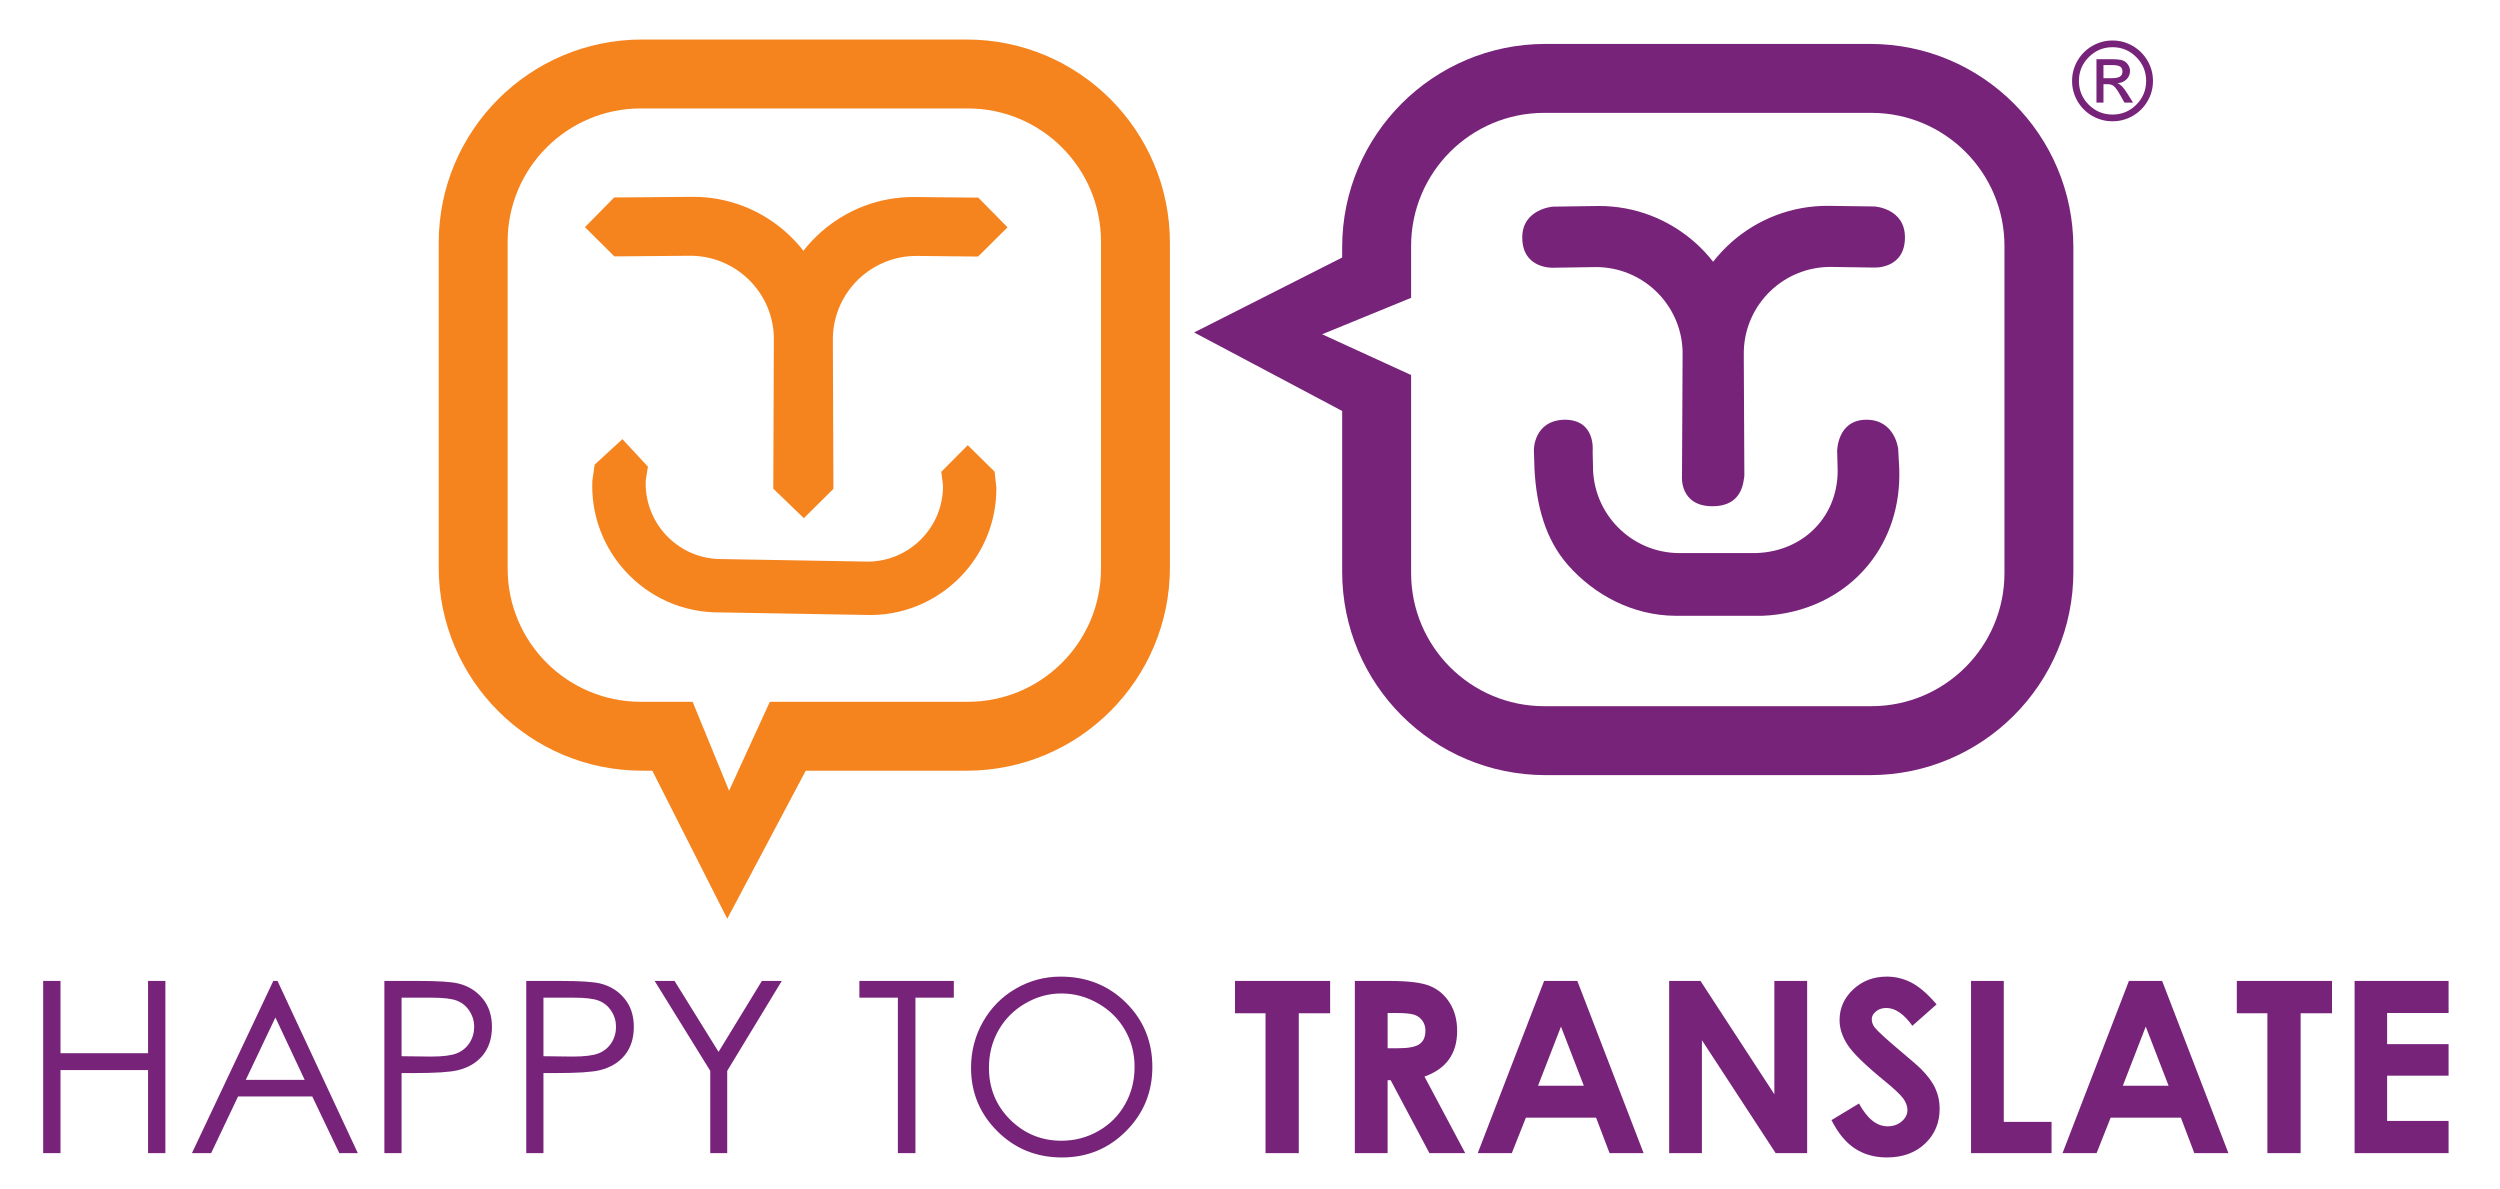 <svg xmlns="http://www.w3.org/2000/svg" xmlns:xlink="http://www.w3.org/1999/xlink" id="Layer_1" x="0px" y="0px" width="595.275px" height="283.097px" viewBox="0 0 595.275 283.097" xml:space="preserve"><g>	<g>		<g>			<g>				<path fill="#77237A" d="M445.571,26.873H367.7c-17.507,0-31.702,14.192-31.702,31.706v12.339l-21.185,8.677l21.185,9.706v47.145     c0,17.508,14.195,31.705,31.702,31.705h77.871c17.515,0,31.711-14.197,31.711-31.705V58.579     C477.282,41.065,463.086,26.873,445.571,26.873L445.571,26.873z M445.273,10.457c26.741,0,48.417,21.681,48.417,48.423v77.265     c0,26.742-21.676,48.421-48.417,48.421h-77.269c-26.746,0-48.421-21.679-48.421-48.421v-38.29l-35.25-18.695l35.25-17.839V58.88     c0-26.743,21.675-48.423,48.421-48.423H445.273z M407.91,62.324c1.339-1.713,2.841-3.301,4.465-4.736     c6.135-5.376,14.153-8.633,22.96-8.576l11.002,0.151c0,0,7.25,0.417,7.25,7.361c0,7.562-7.295,7.185-7.295,7.185l-10.296-0.152     c-11.222-0.078-20.407,8.798-20.775,19.921l-0.007,1.577l0.136,28.231c-0.222,1.493-0.477,7.256-7.555,7.256     c-7.981,0-7.294-7.218-7.294-7.218l0.142-28.251l-0.004-1.543c-0.37-11.128-9.554-20.011-20.777-19.935l-10.101,0.155     c0,0-7.295,0.334-7.295-7.227c0-6.736,7.251-7.318,7.251-7.318l10.801-0.156c8.81-0.055,16.825,3.205,22.959,8.575     C405.099,59.051,406.582,60.623,407.91,62.324L407.91,62.324z M398.979,146.63c-10.241-0.063-19.376-4.982-25.647-12.105     c-5.375-6.133-7.483-14.107-7.955-22.786l-0.146-4.586c0,0-0.087-7.045,7.333-7.218c7.472,0,6.66,7.458,6.66,7.458l0.08,3.511     c-0.08,11.431,9.137,20.753,20.55,20.793l18.45-0.014c11.407-0.435,19.72-9.109,19.243-20.53l-0.103-3.695     c0,0-0.042-7.515,6.98-7.515c6.833,0,7.554,6.963,7.554,6.963l0.243,4.481c0.362,8.798-2.223,16.84-7.381,23.16     c-6.02,7.339-15,11.663-25.224,12.084H398.979z"></path>				<path fill="#F5841F" d="M120.875,57.524v77.87c0,17.513,14.195,31.71,31.709,31.71h12.341l8.675,21.182l9.706-21.182h47.146     c17.508,0,31.705-14.197,31.705-31.71v-77.87c0-17.508-14.197-31.703-31.705-31.703h-77.868     C135.07,25.822,120.875,40.016,120.875,57.524L120.875,57.524z M104.461,57.831c0-26.742,21.678-48.423,48.42-48.423h77.268     c26.742,0,48.42,21.681,48.42,48.423v77.266c0,26.742-21.678,48.415-48.42,48.415h-38.292l-18.692,35.258l-17.842-35.258h-2.441     c-26.743,0-48.42-21.673-48.42-48.415V57.831z M207.369,146.447l-37.528-0.655c-8.928-0.369-16.758-4.621-22.013-11.023     c-4.504-5.519-7.104-12.612-6.785-20.293l0.551-3.837l6.61-6.074l6.077,6.556l-0.524,3.222     c-0.418,9.972,7.337,18.382,17.292,18.763l35.558,0.618c9.962-0.03,18.005-8.169,17.936-18.146l-0.411-3.24l6.299-6.339     l6.396,6.301l0.416,3.856c0.051,7.687-2.797,14.684-7.487,20.044C224.282,142.415,216.304,146.39,207.369,146.447     L207.369,146.447z M198.317,80.155L198.313,82l0.131,34.399l-7.036,6.98l-7.28-7.019l0.132-34.366l-0.009-2.078     c-0.456-10.638-9.282-19.091-20.039-19.015l-17.926,0.149l-7.007-6.966l6.964-7.067l18.606-0.146     c8.494-0.057,16.229,3.086,22.147,8.272c1.57,1.382,3.013,2.913,4.305,4.565c1.282-1.636,2.715-3.153,4.276-4.528     c5.915-5.186,13.653-8.329,22.144-8.269l15.217,0.146l6.963,7.066l-7.007,6.964l-14.539-0.147     C207.537,60.866,198.677,69.426,198.317,80.155L198.317,80.155z"></path>				<path fill="#77237A" d="M560.653,233.572h22.38v7.639h-14.636v7.413h14.636v7.501h-14.636v10.783h14.636v7.661h-22.38V233.572z      M10.28,233.572h4.125v17.2h20.849v-17.2h4.126v40.997h-4.126v-19.783H14.404v19.783H10.28V233.572z M66.079,233.572     L85.2,274.569h-4.407l-6.437-13.487H56.685l-6.411,13.487h-4.571l19.373-40.997H66.079z M65.576,242.27l-7.051,14.855h14.022     L65.576,242.27z M91.523,233.572h8.166c4.685,0,7.841,0.207,9.478,0.616c2.341,0.576,4.253,1.763,5.742,3.567     c1.484,1.784,2.227,4.036,2.229,6.745c0,2.73-0.726,4.988-2.175,6.771c-1.448,1.767-3.447,2.956-5.988,3.57     c-1.861,0.446-5.337,0.667-10.428,0.667H95.62v19.061h-4.097V233.572z M95.62,237.558v13.938l6.941,0.084     c2.807,0,4.858-0.249,6.159-0.753c1.3-0.521,2.325-1.345,3.067-2.48c0.743-1.151,1.114-2.436,1.116-3.847     c0-1.373-0.373-2.631-1.116-3.763c-0.742-1.149-1.729-1.97-2.956-2.45c-1.205-0.488-3.194-0.727-5.963-0.729H95.62z      M125.304,233.572h8.167c4.681,0,7.838,0.207,9.475,0.616c2.341,0.576,4.257,1.763,5.741,3.567     c1.487,1.784,2.229,4.036,2.233,6.745c0,2.73-0.727,4.988-2.176,6.771c-1.45,1.767-3.447,2.956-5.993,3.57     c-1.859,0.446-5.333,0.667-10.421,0.667h-2.93v19.061h-4.097V233.572z M129.401,237.558v13.938l6.942,0.084     c2.805,0,4.855-0.249,6.159-0.753c1.301-0.521,2.323-1.345,3.064-2.48c0.742-1.151,1.114-2.436,1.114-3.847     c0-1.373-0.372-2.631-1.114-3.763c-0.741-1.149-1.726-1.97-2.952-2.45c-1.208-0.488-3.198-0.727-5.964-0.729H129.401z      M155.879,233.572h4.738l10.48,16.892l10.312-16.892h4.737l-12.987,21.408v19.589h-4.04V254.98L155.879,233.572z      M204.624,237.558v-3.985h22.491v3.985h-9.141v37.011h-4.18v-37.011H204.624z M252.535,232.542c6.205,0,11.399,2.07,15.583,6.22     c4.177,4.142,6.27,9.242,6.27,15.3c0,5.999-2.093,11.093-6.27,15.27c-4.165,4.183-9.248,6.271-15.248,6.271     c-6.078,0-11.206-2.078-15.383-6.24c-4.184-4.166-6.273-9.2-6.273-15.108c0-3.937,0.945-7.59,2.842-10.955     c1.916-3.359,4.514-5.99,7.8-7.886C245.152,233.5,248.71,232.542,252.535,232.542L252.535,232.542z M252.73,236.555     c-3.028,0-5.901,0.788-8.613,2.373c-2.71,1.577-4.829,3.706-6.354,6.379c-1.525,2.678-2.284,5.658-2.284,8.948     c0,4.869,1.683,8.988,5.048,12.347c3.376,3.343,7.449,5.018,12.203,5.018c3.18,0,6.112-0.772,8.809-2.314     c2.711-1.539,4.819-3.649,6.328-6.327c1.522-2.675,2.286-5.649,2.286-8.917c0-3.254-0.764-6.186-2.286-8.808     c-1.508-2.639-3.634-4.75-6.384-6.326C258.729,237.343,255.816,236.558,252.73,236.555L252.73,236.555z M294.064,233.572h22.657     v7.693h-7.468v33.304h-7.916v-33.304h-7.273V233.572z M322.604,233.572h8.277c4.534,0,7.757,0.413,9.67,1.23     c1.932,0.795,3.485,2.135,4.654,4.011c1.172,1.877,1.758,4.096,1.758,6.663c0,2.694-0.652,4.952-1.95,6.77     c-1.286,1.805-3.229,3.17-5.826,4.1l9.698,18.223h-8.527l-9.223-17.358h-0.73v17.358h-7.801V233.572z M330.405,249.6h2.454     c2.491,0,4.197-0.324,5.127-0.976c0.948-0.648,1.424-1.726,1.424-3.232c0-0.891-0.231-1.662-0.697-2.314     c-0.467-0.669-1.083-1.141-1.865-1.422c-0.786-0.295-2.212-0.444-4.292-0.444h-2.15V249.6z M367.669,233.572h7.911     l15.779,40.997h-8.105l-3.208-8.442h-16.717l-3.35,8.442h-8.112L367.669,233.572z M371.684,244.443l-5.461,14.079h10.902     L371.684,244.443z M397.441,233.572h7.467l17.584,26.979v-26.979h7.81v40.997h-7.501l-17.557-26.892v26.892h-7.803V233.572z      M461.124,239.147l-5.771,5.104c-2.023-2.823-4.081-4.239-6.19-4.241c-1.022,0-1.853,0.28-2.501,0.838     c-0.651,0.539-0.977,1.152-0.977,1.839c0,0.687,0.231,1.338,0.693,1.95c0.633,0.819,2.53,2.574,5.718,5.268     c2.971,2.491,4.773,4.062,5.402,4.711c1.575,1.602,2.699,3.132,3.342,4.598c0.672,1.446,1.009,3.039,1.009,4.764     c0,3.367-1.16,6.144-3.485,8.338c-2.319,2.189-5.353,3.285-9.086,3.285c-2.921,0-5.458-0.715-7.635-2.146     c-2.158-1.429-4.004-3.676-5.55-6.742l6.554-3.957c1.97,3.621,4.235,5.433,6.798,5.433c1.34,0,2.466-0.391,3.372-1.172     c0.91-0.779,1.365-1.681,1.365-2.704c0-0.927-0.348-1.854-1.029-2.786c-0.688-0.926-2.206-2.348-4.548-4.264     c-4.454-3.642-7.338-6.445-8.638-8.419c-1.3-1.986-1.95-3.963-1.95-5.936c0-2.842,1.078-5.275,3.234-7.301     c2.174-2.044,4.844-3.066,8.026-3.066c2.043,0,3.989,0.476,5.827,1.421C456.963,234.914,458.968,236.639,461.124,239.147     L461.124,239.147z M469.322,233.572h7.799v33.558h11.374v7.438h-19.173V233.572z M506.919,233.572h7.912l15.774,40.997h-8.113     l-3.201-8.442h-16.724l-3.345,8.442h-8.11L506.919,233.572z M510.924,244.443l-5.456,14.079h10.897L510.924,244.443z      M532.609,233.572h22.663v7.693h-7.469v33.304h-7.917v-33.304h-7.277V233.572z"></path>				<path fill="#77237A" d="M503.02,9.644c1.715,0,3.32,0.432,4.808,1.296c1.486,0.864,2.661,2.037,3.526,3.521     c0.859,1.486,1.292,3.087,1.292,4.805c0,1.728-0.429,3.331-1.287,4.812c-0.86,1.481-2.03,2.652-3.519,3.509     c-1.489,0.86-3.097,1.29-4.82,1.29c-1.731,0-3.347-0.43-4.833-1.281c-1.49-0.857-2.658-2.026-3.519-3.512     c-0.858-1.485-1.287-3.09-1.287-4.818c0-1.727,0.431-3.332,1.291-4.817c0.861-1.485,2.042-2.658,3.526-3.516     C499.685,10.072,501.294,9.644,503.02,9.644z M503.02,11.24c-2.207,0-4.092,0.786-5.658,2.355     c-1.567,1.568-2.35,3.46-2.35,5.671c0,2.222,0.776,4.111,2.345,5.672c1.562,1.561,3.446,2.34,5.663,2.34     c2.205,0,4.091-0.783,5.654-2.347c1.56-1.565,2.344-3.454,2.344-5.666c0-2.211-0.788-4.103-2.353-5.671     C507.1,12.026,505.219,11.24,503.02,11.24z M500.857,24.426h-1.668V14.094h3.577c1.271,0,2.16,0.102,2.682,0.302     c0.521,0.199,0.942,0.533,1.254,1.002c0.315,0.468,0.476,0.964,0.476,1.492c0,0.791-0.279,1.46-0.834,2.004     c-0.559,0.545-1.27,0.85-2.144,0.917c0.399,0.163,0.775,0.427,1.125,0.797c0.349,0.368,0.789,0.971,1.314,1.81l1.252,2.008     h-2.04l-0.906-1.614c-0.654-1.162-1.177-1.912-1.57-2.255c-0.393-0.344-0.903-0.515-1.535-0.515h-0.982V24.426z M500.857,15.487     v3.126h2.03c0.863,0,1.489-0.125,1.888-0.377c0.399-0.25,0.602-0.651,0.602-1.196c0-0.572-0.195-0.974-0.578-1.205     c-0.386-0.23-1.064-0.348-2.037-0.348H500.857z"></path>			</g>		</g>	</g></g></svg>